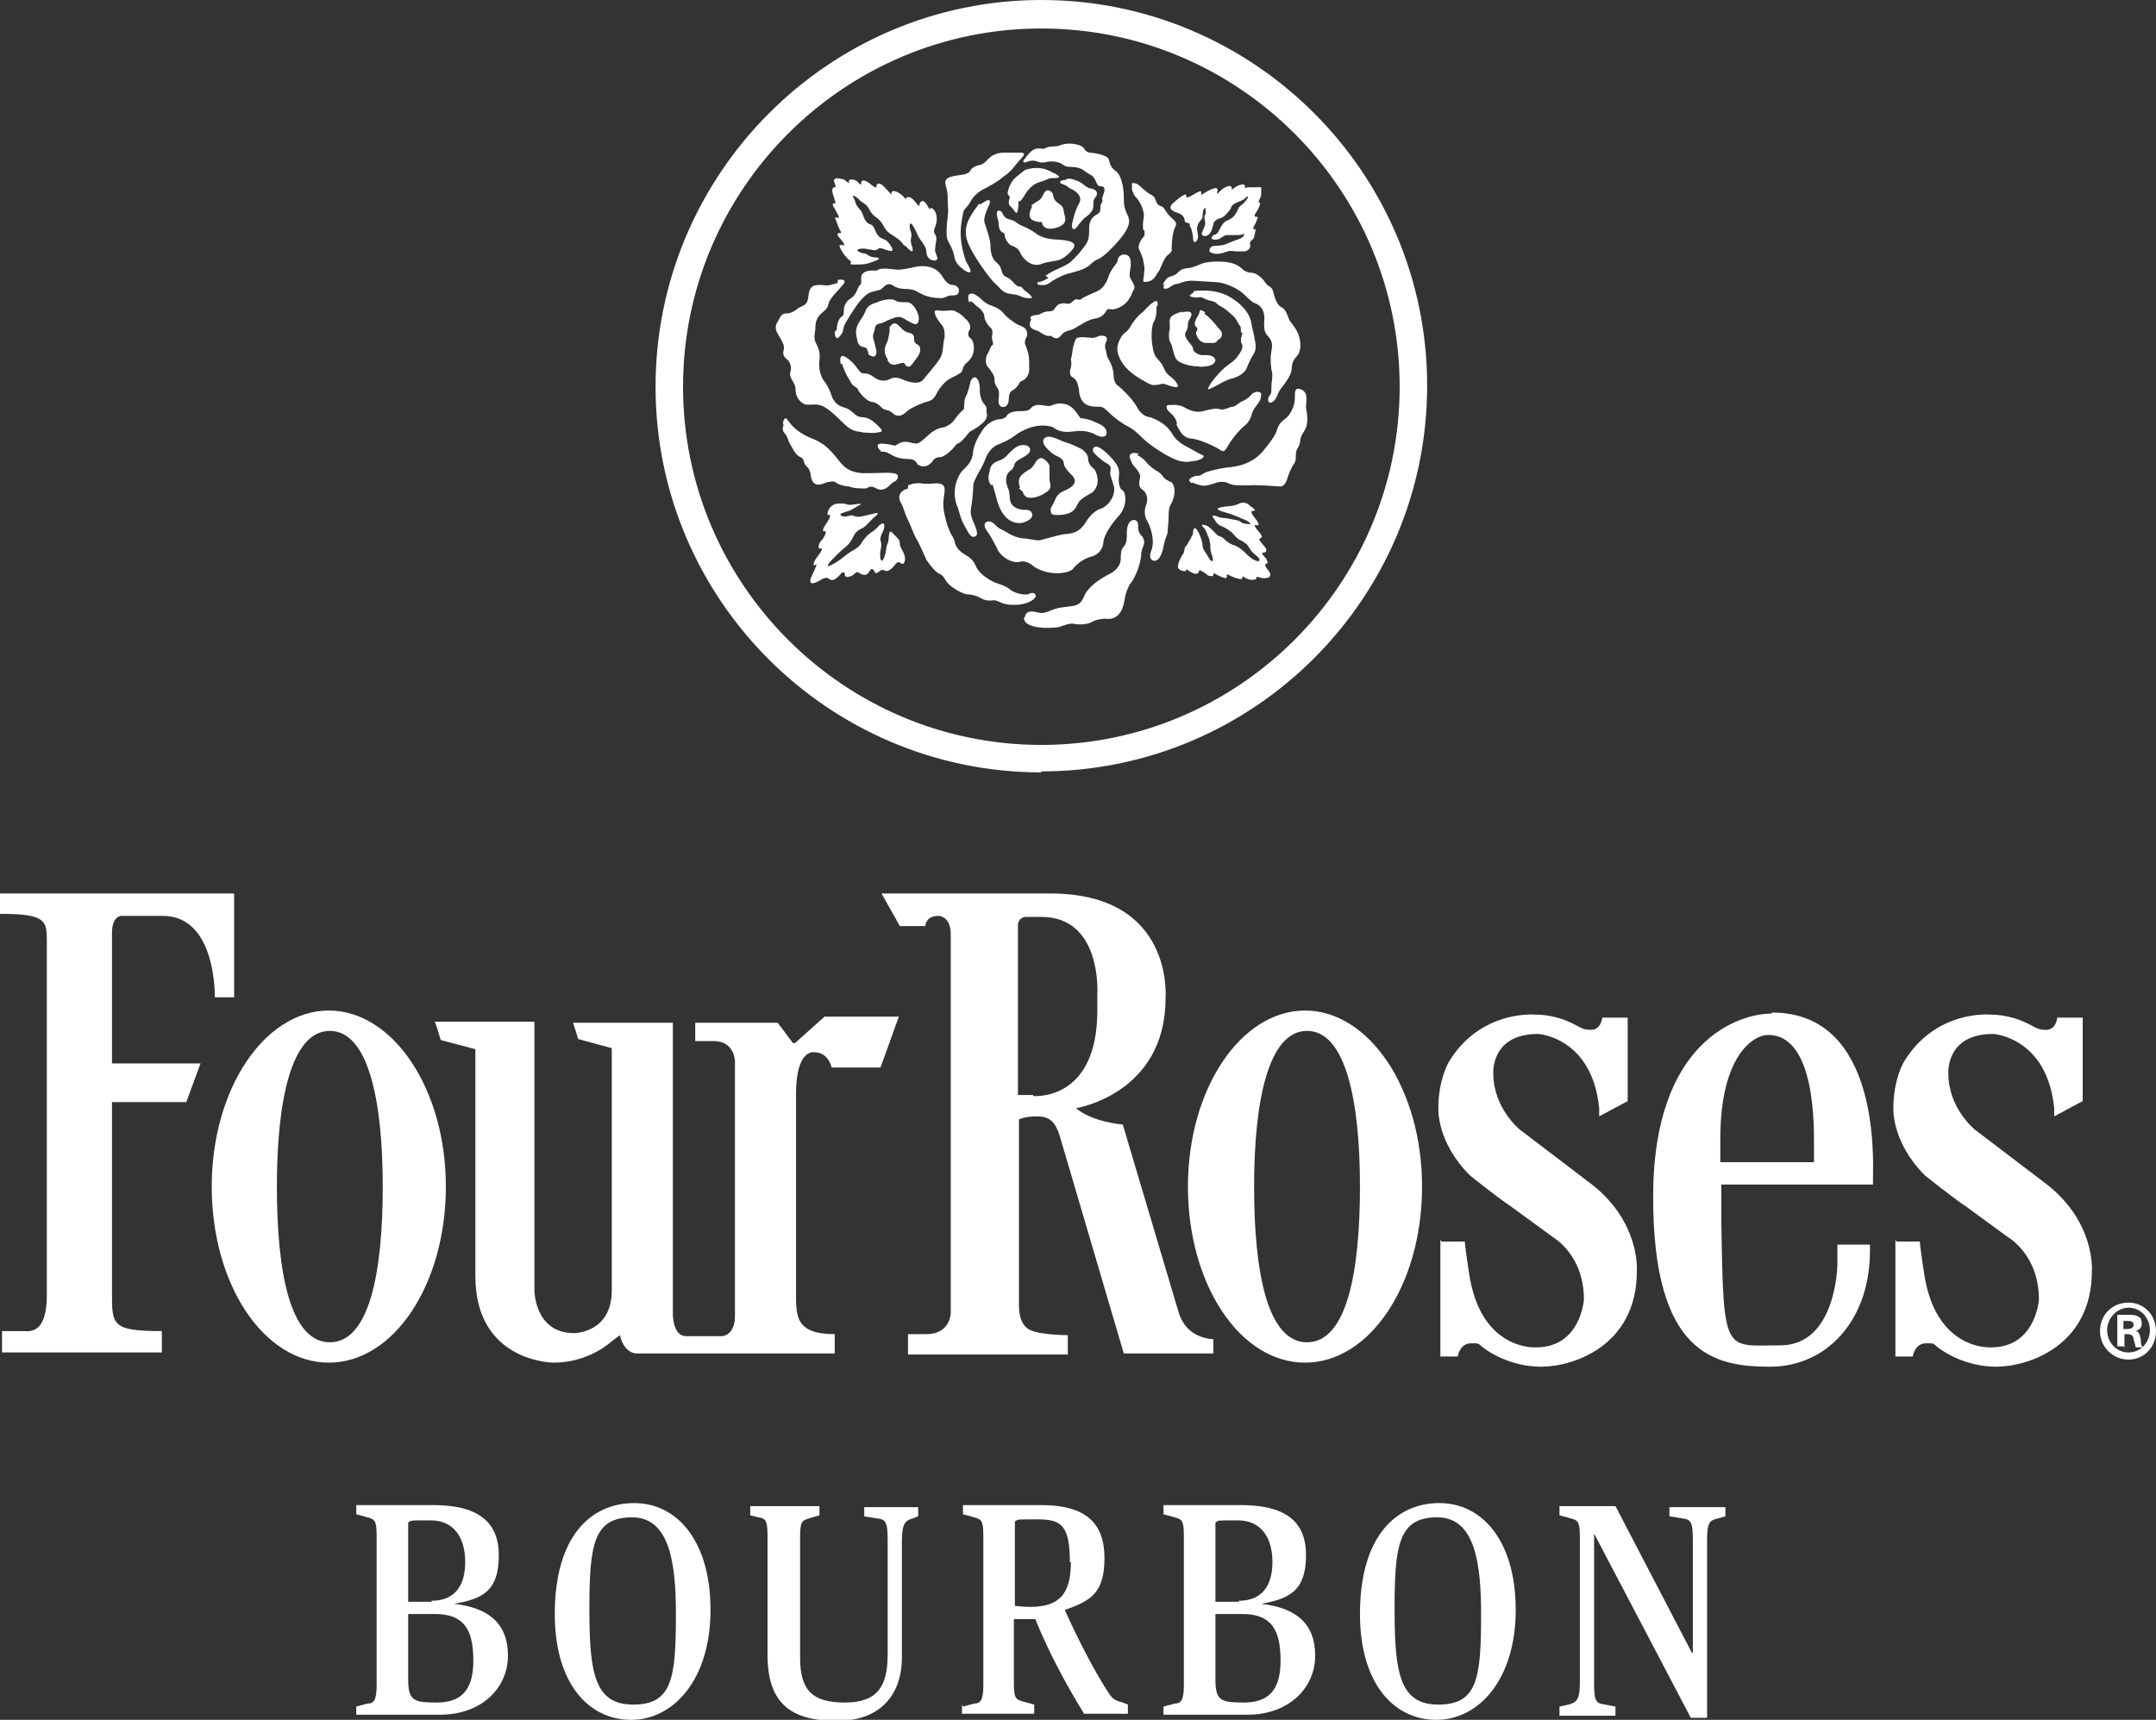 <?xml version="1.0" encoding="UTF-8"?>
<svg id="a" xmlns="http://www.w3.org/2000/svg" version="1.1" viewBox="0 0 211.8 169">
  <rect x="0" y="0" width="211.8" height="169" fill="#333333" stroke="none"/>
  <!-- Generator: Adobe Illustrator 29.6.1, SVG Export Plug-In . SVG Version: 2.1.1 Build 9)  -->
  <defs>
    <style>
      .st0 {
        fill: #fff;
      }
    </style>
  </defs>
  <path class="st0" d="M35,167.7l1.1-.3c.6,0,.9-.3.9-1.8v-14.7c0-1.5-.2-1.6-.9-1.8l-1.1-.3v-.9h7.6c4,0,6.4,1.4,6.4,4.9s-1.5,4.3-4.4,4.8h0c3.5.4,5.3,2,5.3,5.1s-2.5,5.8-6.7,5.8h-8.2v-.9h0ZM42.4,157.3c2.2,0,3.3-1.4,3.3-3.8s-1.1-4.1-3.4-4.1-1.8,0-2.2.2v7.8h2.3,0ZM46.5,163.2c0-3.2-1-4.6-3.8-4.6h-2.6v6.4c0,2.1.5,2.3,2.8,2.3s3.6-1.1,3.6-4.1h0Z"/>
  <path class="st0" d="M54.5,158.6c0-7.7,3.6-10.9,7.8-10.9s7.5,3.7,7.5,10.5-3.6,10.8-7.8,10.8-7.5-3.6-7.5-10.4h0ZM66.4,158.7c0-4.8-.5-9.6-4.3-9.6s-4.2,2.7-4.2,9,.5,9.4,4.3,9.4,4.2-2.5,4.2-8.8h0Z"/>
  <path class="st0" d="M75.4,162.5v-11.6c0-1.5-.2-1.7-.9-1.8l-.8-.2v-.9h6.8v.9l-1,.3c-.7.2-.9.3-.9,1.8v11.9c0,3.2,1.2,4.4,4.4,4.4s4.2-1.6,4.2-4.7v-11.3c0-1.8-.2-2-1.1-2.1l-1.2-.2v-.9h5.3v.9l-.5.2c-.7.2-1.1.4-1.1,2.2v11.5c0,3.3-1.8,6.2-6.4,6.2s-6.8-1.8-6.8-6.5h0Z"/>
  <path class="st0" d="M94.6,167.7l1.1-.3c.6,0,.9-.3.9-1.8v-14.7c0-1.5-.2-1.6-.9-1.8l-1.1-.3v-.9h7.7c4.4,0,6.2,1.8,6.2,5.2s-1.3,4.2-3.9,5.1h0c1.3,2.9,3,6.2,4.4,8.3.3.4.5.6,1.3.8l.5.2v.9h-4.3c-1.8-2.9-3.5-6.1-4.8-9.3h-2.1v6.3c0,1.5.2,1.6.9,1.8l1.1.3v.9h-7.1v-.9h0ZM105.1,153.5c0-3.7-.9-4.2-3.2-4.2s-1.8,0-2.2.2v8.3s.8.1,1.5.1c2.9,0,4-1.3,4-4.4h0Z"/>
  <path class="st0" d="M114.3,167.7l1.1-.3c.6,0,.9-.3.9-1.8v-14.7c0-1.5-.2-1.6-.9-1.8l-1.1-.3v-.9h7.6c4.1,0,6.4,1.4,6.4,4.9s-1.6,4.3-4.4,4.8h0c3.5.4,5.3,2,5.3,5.1s-2.5,5.8-6.7,5.8h-8.2v-.9h0ZM121.7,157.3c2.2,0,3.3-1.4,3.3-3.8s-1.1-4.1-3.4-4.1-1.8,0-2.2.2v7.8h2.3,0ZM125.8,163.2c0-3.2-1-4.6-3.8-4.6h-2.6v6.4c0,2.1.5,2.3,2.8,2.3s3.6-1.1,3.6-4.1h0Z"/>
  <path class="st0" d="M133.6,158.6c0-7.7,3.6-10.9,7.8-10.9s7.5,3.7,7.5,10.5-3.6,10.8-7.8,10.8-7.5-3.6-7.5-10.4h0ZM145.5,158.7c0-4.8-.5-9.6-4.3-9.6s-4.2,2.7-4.2,9,.5,9.4,4.3,9.4,4.2-2.5,4.2-8.8h0Z"/>
  <path class="st0" d="M156.7,150.7h-.1v14.7c0,1.8.2,2,1.1,2.1l1,.2v.9h-5.5v-.9l.9-.2c.7-.2,1.1-.4,1.1-2.1v-14.4c0-1.5-.2-1.6-.9-1.8l-1.1-.3v-.9h5.5l7.5,14.4h.1v-11.1c0-1.8-.2-2-1.1-2.1l-1.2-.2v-.9h5.5v.9l-.7.2c-.8.2-1.1.3-1.1,2.1v17.5h-1.6l-9.5-18.1h0Z"/>
  <path class="st0" d="M209.1,128c1.5,0,2.7,1.2,2.7,2.8s-1.2,2.8-2.7,2.8-2.8-1.2-2.8-2.8,1.2-2.8,2.8-2.8h0ZM209.1,128.5c-1.1,0-2.1,1-2.1,2.2s.9,2.2,2.1,2.2c1.2,0,2.1-1,2.1-2.2s-.9-2.2-2.1-2.2h0ZM208.6,132.3h-.6v-3.1c.2,0,.5,0,1,0s.8,0,1.1.2c.2.1.3.3.3.7s-.3.6-.6.7h0c.3,0,.4.3.5.8,0,.5.1.7.2.8h-.7c0-.1-.1-.4-.2-.8,0-.3-.2-.5-.6-.5h-.3v1.3h0ZM208.6,130.6h.3c.4,0,.7-.1.7-.4s-.2-.4-.6-.4-.3,0-.4,0v.9h0Z"/>
  <path class="st0" d="M0,89.8v-2h23v10.2h-1.9s.2-8-5.1-8h-4.1s-.9,0-.9,1.7v12.8s8.7,0,8.7,0l-1.4,3.8h-7.3v18.8c0,3.1,0,3.7,4.9,3.7v2.1H.2v-2.1h2.1c.5,0,2.3.4,2.3-3.5v-34.9c0-1.9-.1-2.6-4.5-2.6h0Z"/>
  <path class="st0" d="M42.7,100.4h9.8v26.4s0,4.2,3.9,4.2c0,0,3.7,0,3.7-4.2v-23.8l-3.3-.9-.5-1.6h9.8v28.7s0,2.1,1.3,2.1h3.5s1.3,0,1.3-2v-25s0-2-2.1-2h-1.8v-1.8h8.1l1.5,2h.2l2.9-2.6h7.3l-1.8,5h-4.8s-.3-1.5-1.7-1.5c0,0-1.8-.4-1.8,4.1v19.4c0,2.4-.1,4.2,3.8,4.2v1.9h-19.5s-1.2,0-1.6-1.8l-.8.6s-2.2,2.1-5.7,2.1c0,0-7.7,0-7.7-8.5v-22.3s-3.4-.9-3.4-.9l-.5-1.6h0Z"/>
  <path class="st0" d="M141.5,121.8v11.5h1.7s.2-1.3,1.3-1.3.5,0,1.6.7c0,0,2.2,1.6,5.3,1.6s9.4-2,9.4-9.4c0,0,.4-5-4.8-8.8l-6.7-5.1s-2.6-2.1-2.6-5.5c0,0-.3-3.9,4.4-3.9,0,0,5.3.3,6,7.3v.8l2.8-1.5v-8.2h-2.5s-.1,1.2-1.1,1.2-1.2-.4-2.2-.8c0,0-1.4-.7-3.3-.7,0,0-5.4-.5-8.5,4.7,0,0-1,1.7-1,4.5,0,0-.2,3.3,3.1,6.6,0,0,2.6,2.1,4.1,3.1l4.1,3s3,1.7,3,6.1c0,0-.3,4.7-4.7,4.7,0,0-5.5.4-6.6-7.4,0,0-.4-2.6-.4-3h-2.3Z"/>
  <path class="st0" d="M186.2,121.8v11.5h1.7s.2-1.3,1.3-1.3.5,0,1.6.7c0,0,2.2,1.6,5.3,1.6s9.4-2,9.4-9.4c0,0,.4-5-4.8-8.8l-6.7-5.1s-2.6-2.1-2.6-5.5c0,0-.3-3.9,4.4-3.9,0,0,5.3.3,6,7.3v.8l2.8-1.5v-8.2h-2.5s-.1,1.2-1.1,1.2-1.2-.4-2.2-.8c0,0-1.4-.7-3.3-.7,0,0-5.4-.5-8.5,4.7,0,0-1,1.7-1,4.5,0,0-.2,3.3,3.1,6.6,0,0,2.6,2.1,4.1,3.1l4.1,3s3,1.7,3,6.1c0,0-.3,4.7-4.7,4.7,0,0-5.5.4-6.6-7.4,0,0-.4-2.6-.4-3h-2.3Z"/>
  <path class="st0" d="M32.3,99.3c-6.3,0-11.5,7.7-11.5,17.3s5.1,17.3,11.5,17.3,11.5-7.7,11.5-17.3-5.2-17.3-11.5-17.3ZM32.4,131.9c-3.9,0-5.2-6.9-5.2-15.3s1.4-15.3,5.2-15.3,5.2,6.9,5.2,15.3-1.3,15.3-5.2,15.3Z"/>
  <path class="st0" d="M128.2,99.3c-6.3,0-11.5,7.7-11.5,17.3s5.1,17.3,11.5,17.3,11.5-7.7,11.5-17.3-5.2-17.3-11.5-17.3ZM128.4,131.9c-3.9,0-5.2-6.9-5.2-15.3s1.4-15.3,5.2-15.3,5.2,6.9,5.2,15.3-1.3,15.3-5.2,15.3h0Z"/>
  <path class="st0" d="M115.9,129.3s-.3-1-.4-1.3l-5.2-17.5s-2.9-.2-4.6-1.6c0,0,8.8-1.4,8.8-10.8,0,0,.9-10.3-11.3-10.3h-16.6l1.8,3.2h2.5s0-1,1.3-1c0,0,1.2,0,1.2,1.8v37.2s0,2.1-2.4,2.1h-1.8v2h15.7v-1.9s-2.6,0-3.7-.5c-1-.5-1.1-1.7-1.1-2.5v-18.2s.6-.3,1.7-.3,1.8.3,2.3,1.9l6.3,21.4h8.8v-1.4s-2.3,0-3.2-2.1h0ZM101.5,107.6c-1.2,0-1.5,0-1.5,0v-16.7c0-.4.3-.8.8-.8h1.5c6,0,5.5,7.6,5.5,7.6v1.6c0,9-6.3,8.4-6.3,8.4h0Z"/>
  <path class="st0" d="M174,99.6c-3,0-11.6,2.5-11.6,18s6,16.7,11.5,16.7,9.8-4.5,9.8-11.4,0-.3,0-.6h-3.2v2s-.1,7.9-5.6,7.9-5.6,1.1-5.8-12.2v-3.6h14.9s0-.3,0-.7c0-1.7.7-16.2-9.9-16.2h0ZM178.2,112.5v1.7h-9.2v-2.3c0-8.1,3.2-10.2,4.7-10.2,4.7,0,4.5,9.2,4.5,10.9h0Z"/>
  <path class="st0" d="M102.3,75.9c-20.9,0-37.9-17-37.9-37.9S81.4,0,102.3,0s37.9,17,37.9,37.9-17,37.9-37.9,37.9ZM102.3,2.8c-19.4,0-35.2,15.8-35.2,35.2s15.8,35.2,35.2,35.2,35.2-15.8,35.2-35.2S121.7,2.8,102.3,2.8Z"/>
  <path class="st0" d="M95,52.1s.4.9.8.6c0,0,.4,0,0-1-.4-.9-.5-1.2-.4-1.8s.2-1.5.2-2c0-.5.2-.8.4-1.2s.6-1,.8-1.6c.2-.6.7-1.2,1.2-1.4s1.2-.5,1.7-.9,2.2-1.4,3.8-.8c0,0,.5.6,1.9.4s2,.2,2.4.4,1,.2.9-.4-.9-.8-1.3-1-1-.3-1.2-.3-.6-1.2-1.6-1.4-1.1.2-1.6.2-1.3-.4-1.8.3c0,0-.2.2-.8.2-.6,0-1.3,0-1.6.6,0,0-.3.2-.6.2s-1.1.2-1.7,1.1c-.6.9-.8,1.5-.9,2,0,.5-.2,1.2-.9,1.8s-1.3,2.3-.6,3.8c0,0,.2.7.3,1s.4.9.6,1.2h0Z"/>
  <path class="st0" d="M97.5,47.6s.2.6.4,1.4c.2.8.8,2.5,2.4,2.4,0,0,1.1-.2,1.1-.8s-.8-.5-.8-.5c0,0-1.3,0-1.4-1.1,0,0,0-.7-.2-1.1s-.3-1.2.2-1.6c.6-.4.3-.7.7-1s1.3-.6,1.3-1.1c0-.5-.9-.7-1.6-.1-.7.6-.8.9-1.3,1.1s-1,.3-1.1,1.2c0,0-.3.8.2,1.3h0Z"/>
  <path class="st0" d="M100.1,48s.3.2.4.4c.1.3.3.6,1,.5.7-.1,1.3-.5,1.6-.8.2-.4,0-.7,0-1.1s0-1,0-1.2-.4-.7-.8-.8c0,0-.2,0-.4.2-.2.2-.4.8-.9,1-.4.3-1.2.6-.8,1.7h0Z"/>
  <path class="st0" d="M89.2,47.7s.6-.3,1.3-.2,1.1,0,1.3,0,1-.1,1,.6c0,.7-.3,1.2,0,2.5s.4,1.3.5,1.6.4.6.5,1.1.5.9,1,1.2.8.5,1.1,1.2,1.4,1.4,2,1.6.9.3,1.3.6c.3.3,1.2.6,1.8.5,0,0,.5-.3.7,0s-.3.7-1,.9-1.8.2-2.4-.1-.8-.2-.8-.2c0,0-.6.1-1.1-.2s-1.1-.4-1.4-.4-1.3-.5-1.8-1-.4-.8-.9-1c-.4-.2-.9-.8-1.3-1.4-.3-.7-.8-1.8-1-2.1s-.5-1.2-.8-1.8c-.3-.6-.5-1.4-.7-1.7s-.4-1.1.7-1.4h0Z"/>
  <path class="st0" d="M96.9,52.1s-.4-.6,0-.8.7.1,1,.4.5.3,1,.6c.4.3,1.2.6,1.6.6s1.2.2,1.5.2,1.8-.5,2.5-.6,1.5,0,2.3-1.4c0,0,.6-.9,1.3-1.1s1.6-1.3,1.3-2.3-.4-1.1-.3-1.5-.2-.6-.6-.8c-.3-.2-1-.8-1.1-1s0-.6.4-.5,1.3.9,1.8,1.6c.5.7.3,1.2.3,1.5s0,1,.4,1.2c.3.2.5,1.5-.4,2.5s-1.4,1.9-1.5,2.5c0,.6-.4,1.3-1.2,1.5s-1.5.8-1.8,1.2c-.3.4-2.2.8-3.8-.2,0,0-.7-.7-1.4-.5s-1.8-.4-2.2-1.2c-.4-.8-.7-1.4-1.1-1.9h0Z"/>
  <path class="st0" d="M103.3,50.5s-.2-.4,0-.7.3-.6.4-.8.2-.5.9-.8c.7-.3,1.4-.8.7-1.5s-.8-1-.8-1.2c0-.2-.2-.5-.7-.7s-1.1-.9-1.1-.9c0,0-.5-.6,0-.9,0,0,.2-.2.8,0s.9.4,1.3.5,1.4.6,1.4.6c0,0,.7.4.7,1s.5.9.6,1,.8,1.4-.2,2.3c0,0-1,.5-1.3.9s-.3,1.4-2.4,1.3h0Z"/>
  <path class="st0" d="M111.9,44.6s-.5-.2-.8,0,0,.6.1.9.9.9.8,1.4-.2.9.2,1.2c.5.3.6,1,.4,1.5s-.2,1.1.1,1.6.8,1.9.4,2.9.4,1.3.8.7c.4-.6.4-1.3.5-1.5,0-.2.3-.8.3-1s.1-1,.1-1.4,0-1,.2-1.3.7-1.5.1-2.2c0,0-.5-.2-.7-.4s-.3-.5-.9-.8c0,0-.6-.4-.9-.8-.3-.4-.9-.7-.9-.7h0Z"/>
  <path class="st0" d="M100.7,60.6s0-.6.8-.5.7.3,1.7-.1,1.3-.3,1.8-.4,1.1,0,1.5-1c.4-1,1.7-1.8,2.5-2.2.8-.4,1.1-1,1.1-1.5,0-.4,0-.9.3-1.2s.3-.8.3-1.4.2-1.2.7-1.2.4.7.4.7c0,0,0,.5.3.8s.4.7.2,1.1c0,0-.2.4-.2.9,0,.4-.4,2-1.1,2.8,0,0-.4.7-.5,1.4s-.4,2.2-1.9,2c0,0-.8,0-1.3.3s-1.4.3-1.8.2-1.1.2-1.4.3c-.9.2-3.6.2-3.5-.9h0Z"/>
  <path class="st0" d="M117.1,47.5c0,0-.6-.3,0-.6s.6,0,1-.3,1.8-.6,2.8-.7,2.3-.5,3.2-1.6,1.2-1.6,1.3-1.9.2-.8.8-1.2,1-1.4,1-2,0-1,.3-1,.7.2.8.6,0,.9,0,1.2.4,1.5-.2,2.4-.2,1-.6,1.6c-.4.6,0,1.1-.4,1.6-.3.4-.6,1.3-.6,1.3,0,0-.2.9-.7.9s-2.3-.2-3.2-.1c-.9,0-1.6,0-1.9-.2s-1-.2-1.4,0c-.4.1-.8.3-1.3.2s-.6-.2-.9-.3h0Z"/>
  <path class="st0" d="M105.2,35.3s.1.5,0,.8-.2.8.2,1,.5.7.6,1.2c0,.5.2,1.4,1.1,1.6.9.2,1-.2,1.7.5.8.8,1.6,1.3,2,1.5s.8.5,1.5,1.2,2.7,2,3.6,2.2,1,0,1.4,0,1.3-.4.8-.6-.9-.5-1.5-.8c-.6-.3-1.1-.7-1.4-1.2s-.8-1.2-2.2-1.7c0,0-.8,0-1.3-1-.5-.9-1.7-2-2-2.2,0,0-.3-.3-.3-.9s-.3-1.3-.5-1.6-.2-.7-.3-1,0-.6.1-.8.1-.6-.7-.5c0,0-.4.2-.7.2s-1.4-.2-1.6.1c-.2.4-.3.8-.4,1.6h0Z"/>
  <path class="st0" d="M115.6,41.5s-.1-.5-.6-.9-.5-.8-.2-.8.9-.1,1.5.2c.5.3,1.2.6,1.9.4s1.3-.3,1.6-.2.6,0,1.1-.2c.5,0,.7-.4,1.2-.6s.8-.6.9-.7.7-.4.9,0c0,0,0,.2-.1.6-.2.4-.7.9-.8,1.3s-.3.9-.7,1.2-1.2,1.2-1.6,1.9-.5.8-1,.4c-.5-.3-1.8-.9-2.6-1,0,0-.5,0-.8-.3-.3-.2-.4-.5-.7-1h0Z"/>
  <path class="st0" d="M113.7,30.1s.2-.8-.4-.4-.8.8-1.2,1.1-.9,1-1,1.2-.3.5-.6.7-.9,1.2-.7,1.9c0,0,0,.2.2.6s.6,1.3,2.5,2.3c0,0,.3.2.6.3s.5,0,.7,0,.3-.2.8,0,1,.3,1.1.2-.2-.6-.6-.9-.6-.5-.8-1-.6-.8-.8-1.1-.6-2-.2-3.3c0,0,.4-.5.3-1.6h0Z"/>
  <path class="st0" d="M114.4,27.9s-.4.7.4.4c0,0,.5-.4.8-.4s.7-.4,1.9-.3,2.1.1,2.5.2,1,.3,1.5.6.8.6,1,.8.5.5.8.6,1,.5.9,1.7.2,1.3.5,1.7.3.8.2,1.3-.1,1.1,0,1.8c.2.6,0,1.2,0,1.7s0,.7-.2.9-.2.9.3.6.4-.8.9-1.4c.5-.6,1-1.4,1-1.9s.2-.9.5-1.2.5-1,.2-2c-.3-.9-.8-1.2-1-1.7s-.3-.9-.7-1.1-.6-.7-.8-1.4c-.1-.7-.5-.6-.7-.9s-.8-1.1-1.5-1.1c0,0-.5,0-.9-.4s-1.1-.7-2.3-.7c-1.2,0-1.6.2-1.6.2,0,0-.7.3-1.1.4s-.8,0-1.2.4-.6.4-.9.5-.4.3-.7.8h0Z"/>
  <path class="st0" d="M116.1,30.7s1.4-.4.8.6c0,0-.2.3-.2.5s0,.5-.2.8,0,.6.2.9.5.5.5.8c0,.3.6.6.9.6s1.2-.1,1.3.5c0,0,0,.5-.9.6s-.5,0-.9,0-1.8-.2-2.1-.8-.3-1.2-.5-1.5c-.2-.3-.2-.9-.1-1.3s-.2-1.1.3-1.4.8-.3.9-.4h0Z"/>
  <path class="st0" d="M118.4,30.7s-.4-.3-.5-.2,0,.2-.2.5-.5.9-.2,1.1c.3.3,0,.4,0,.6s.2.9.9,1c0,0,.5,0,.8,0s.4-.3.6-.4.3-.4.2-.7c-.2-.3-.2-.2-.5-.6s-.8-.9-1.2-1.2h0Z"/>
  <path class="st0" d="M117.2,28.8s-.7.3,0,.4.4,0,.7,0,.3.2,1.2.4c0,0,.2,0,.4.2s.4.3.6.4.8.6,1.2,1c.3.4.3.6.5.8s0,.7.2.7-.3.6,0,1.1c0,0,.2.3-.2.9s-.5.7-1.2,1.2-1.5,1.5-1.8,2c-.3.6,0,.3.5.1.4-.2,1.2-.7,1.7-.8s1.3-.5,1.5-1.1c.2-.5.5-1.1.7-1.4s.2-.8,0-1.7-.2-.8-.3-1.4-.7-1.5-1.6-2.1c-.9-.7-2.2-1.1-4-.9h0Z"/>
  <path class="st0" d="M112.4,22.6s.1.3,0,.6c-.2.2-.7.9-.5,1.3s.3.7.4,1c0,.3.2.7.1,1.2,0,.5-.2,1,0,1s.7,0,1-.4.3-.5.4-.6.2-.4.3-.6.2-.5.4-.8.7-.5.6-.8c0,0,0-1.4.3-2.1,0,0,.3-.4,0-.7s-.6-.5-.9-1c-.3-.5-.4-.4-.6-.5s-.3-.3-.4-.6-.3-.4-.5-.5-.8-.6-1-.8c0,0-.4-.4-.8-.3,0,0,0,0,0,.2s0,.3,0,.4.2.6.4.8.5.6.7,1.3-.1.8,0,1.9h0Z"/>
  <path class="st0" d="M101.3,31.4s-.3.5,0,.8c.3.3.5.2.8.4s.8.5,1,.4.6.6,1.1,0,.7-.4,1.3-.7c.7-.4,1.4-.9,2.1-1s1-.6,1.1-.8.4-.1.6-.1,1.1-.2,1.6-1,.2-.5.4-.8.2-.4,0-.8-.4-.5-.3-1.1.2-1.3-.2-1.6c0,0-.4-.2-.7,0s-.3.4-.3.5-.2.4-.3.5-.4.6-.5.8-.3,1.4-1.4,1.8c0,0-1.2.5-1.4.7s-.4-.2-.8.2-.6.2-.9.2-.6.1-.8.4-.3.4-.7.4-.7.2-.9.3c-.2.1-.7,0-.9.3h0Z"/>
  <path class="st0" d="M103,27.3s-.6.4-.9.4-.2.3,0,.3.6.1,1-.2,1.1-.7,1.8-.9,1.7-.4,2.2-.9c0,0,.4-.4.7-.5.3-.1.8-.5,1.1-.8s.8-.8,1.2-1.3,1.1-1.4.7-2.2-.4-1.2-.4-1.9-.2-2.1-.8-2.5-.6-1-.7-1.2-.7-.5-1.8-.6c0,0-.4,0-.6-.4s-1.5-.7-2.4-.3c0,0-.3.1-.7.1s-.6.1-.8.2c-.1.1-.7-.2-1.2.2s-.7.8-.8.9-.2.4.3.2.8-.1,1.1,0,.5.1.9,0,1.1,0,1.4.2.4.3.9.3.9.1,1.2.3.4.3.6.4.4.2.6.6.2.6.5.6.4.1.4.4-.3.7-.2,1c0,.3-.2.2-.2.7,0,.5-.1.5-.4.7s-.6.4-.7,1.1c0,.7,0,1.2-.2,1.6s-1,1.4-1.7,2c-.7.5-1.6.7-2.4,1.3h0Z"/>
  <path class="st0" d="M100.2,19.8s.3-.3.5-.7c.2-.3.4-.6.8-.9s1-.4,1.2-.5.4-.2.7-.2.8,0,.6-.2-.5-.3-.7-.4-1.1-.7-2.6-.2c0,0-.8.6-1.1.9-.3.4-.4.6-.5.9-.1.4-.2.5,0,.7s0,.4,0,.6,0,.4.3.6c.2.2.5.9.6.2s0-.5.1-.9h0Z"/>
  <path class="st0" d="M104.4,17.7s-.6.2,0,.4.4.3.9.5c.4.2,1.1.7.7,1.4s-.7,1.9-.7,2.2c0,.3.2.5.5.1s.6-.8.9-1,.7-.6.7-1,0-.7.2-.9.4-.8-.6-.9c0,0-.4-.2-.6-.4s-1.3-.7-1.6-.5c0,0-.1.1-.3.1h0Z"/>
  <path class="st0" d="M101.4,20.3s-.7,1.1.2,1.4.7-.1.8.3.6.6,1.3.4,1.1-.5.9-1.2c-.2-.7,0-.8-.6-1.2s-.5-.8-.6-1-.6-.6-.9.1-.6.6-1.2,1.1h0Z"/>
  <path class="st0" d="M98.1,21.8s-.4-1.1,0-1.1.3.3.6.6c.2.3.7.2,1.2.6s.9.3,2.1,1.2c0,0,.5.3,1.3.4s3.1,0,1.9,1.2c-1.1,1.2-1.6.8-2.8,1.2-1.1.5-2-.6-2.2-1.1-.2-.5-.7-.6-.9-.7s-.6-.6-.6-1-.6,0-.6-1.3h0Z"/>
  <path class="st0" d="M96.3,20.1s1.4-1.1.8.2c0,0-.5,1-.4,1.5.2.7.6,1.7.6,2.3s.1,1.3.6,1.7.4.7.6,1.1.5.2,1.1.9.5,0,1,.7c0,0,1.3.9.5.8-.8,0-.7-.3-1.7-.4s-1.1-.6-1.6-1c-.5-.4-2.4-3-2.8-4.3s.2-2.3,1.2-3.6h0Z"/>
  <path class="st0" d="M94.5,26.4s1.6,1.2.4-.7c0,0-.4-1.1-.5-2.2s.1-1.9.2-2.5.4-.5.8-1.3c0,0,.4-.7,1.2-1.1.8-.4,1.6-.9,1.8-1.1s.7-.4,1.3-1.2,1.4-1.3.5-1.3c0,0-1,0-1.4,0s-1.1,0-1.7.6c0,0-.4.5-.8.6s-.8.2-1,.6-1.2.4-1.6.5-1,.2-.8.9.2.9.2,1.5c0,.6.1.8,0,1.6s-.2,1.9,0,2.3.5.9.6,1.4.2,1,1,1.5h0Z"/>
  <path class="st0" d="M82.3,27.5s1.2-.2.4.6c0,0-.5.6-.8.9-.3.4-.4.5-.5.8s0,.4-.6.9-.7,1-.7,1.5-.2.8,0,1.4c.3.6.5,1,.4,1.8s.1,1.6.5,2.1.6,1.1.7,1.4c.1.3.4.9,1.1,1.1s.8.4,1.3.8c.5.4.9-.1,1.9.8s.6.8.2.9-1.1,0-1.4,0c-.2-.1-.9,0-1.6-.6-.7-.6-1.8-1.9-2.7-2.1s-1.3.3-2-.5c-.6-.8-.1-1-.6-1.8s-.2-1-.2-1.2,0-.7-.4-1-.4-.6-.3-1-.3-1-.6-1.5-.2-.9,0-1.2.3-.8.8-.8.8-.2,1.2-.5.9-.2,1-1.1.3-1.2,1.1-1.2.5.2,1.8-.2h0Z"/>
  <path class="st0" d="M76.9,41.7s.1-1,.5-.4,1.1,1.3,2.4,1.8,1.9,1.3,2.4,1.9,1,1.5,2.8,1.5,3.2-.2,3.2.3-.4.5-.6.7-.8.9-1.5.5-.8,0-1.1,0-1.2,0-1.6-.2c-.4,0-1.1-.2-1.3-.4s-.8,0-.9,0-.9.5-1.3,0-.1-1-.6-1.5-.2-.8-.7-1-.8-1-1-1.3-.2-.7-.5-1-.2-.6-.1-1h0Z"/>
  <path class="st0" d="M86.5,44.3s-.8-.8.3-.7,1,.3,1.3.1.7-.4,1.4-.2.8,0,1.2-.3,1-1.1,2-1.2c0,0,.7-.2,1.1-.8s.9-1,.9-1c0,0,0-1,.2-1.3s.3-.9.4-1.2c0-.4.5-1,.8-.3s0,1,.3,1.8.6.5.5,1.3c0,0,.3.5-.4,1.1s-1.1.7-1.3.9-.8,1.1-1.2,1.1c0,0-.7,1-1.5,1.3,0,0-.6,0-.8.3s-.8,1-1.6.4c0,0-.1-.5-.9-.5s-1.3-.2-1.8-.5-.8-.2-.8-.2h0Z"/>
  <path class="st0" d="M95.2,29.7s-.4-1.1.5-.8c0,0,.4.2.7.5s.6.5.9.6.9.3,1.3.8.8.7,1.2,1c.5.3,1.2.3,1.1,1.2,0,0-.3.5-.2.8s.4.9.4,1.7c0,0,0,.4,0,.5s.1.5-.2,1-.6.3-.8.7-.5.6-.7.7-.3.5-.3.8-.1.8-.6.8c0,0-.5,0-.4-.8s0-.9-.2-1.2-.2-.5-.2-.8c0-.3-.5-1-.7-1.2s-.2-.9,0-1.2c.2-.3.3-.8.5-.9s-.2-.6,0-1.1c0-.5-.1-.5-.3-.7s-.5-.7-.5-1-.3-.7-.6-.9-.4-.4-.7-.6h0Z"/>
  <path class="st0" d="M82.6,35.8s-.3-1.2.5-.7c0,0,.5.3.9.8s.5.8.9.8.6.1,1,.4,1,.4,1.4.2.7-.3,1.4,0,1.6.5,2,0,1.2-1.4,1.6-2,.3-1.4.5-2.2c0-.5,0-.8-.3-1.2-.3-.3-1.1-1.5-.4-1.4s1,0,1.4,0,1.1.5,1.3.8c0,0,.6.4.5,1,0,0-.4.6,0,.9s.5,1.1.2,1.8c-.3.6-.8.7-.9,1.2s-.4.5-.5.6-.7.3-1.2.7c0,0-.6.6-.8,1s-.4.8-.8.9-1.8.6-2.3,1.1-1,.4-1.3.1-.7-.3-.9-.4-.5-.6-1.1-.7c-.5,0-1.3-.9-1.4-1.2s-.5-.3-.7-.7-.5-.7-.9-1.9h0Z"/>
  <path class="st0" d="M87.2,35.4s.2.6.9.4.7-.2.8,0,.4.4.7,0,.6-.8.7-1,.2-.7-.1-.9c-.4-.2-.4-.4-.4-.6s0-.5-.5-.6-.7-.4-.9-.6-.5-.5-.8-.2-.2.2-.2.6c0,0-.1.7-.2,1s-.6.9,0,1.8h0Z"/>
  <path class="st0" d="M85.3,34.8s.8.7.8-.3c0,0-.2-.9-.3-1.2s0-.5.1-.8,0-.6.5-.7.7-.3,1-.4c.5-.2.9-.4,1.4-.1s1.1.7,1.3.5c.2-.2.2-.6.1-.9s-.5-1.2-1.1-1.2-.9,0-1.2-.2-1.4,0-1.7.2c0,0-.9.2-1.1.7s-.4.8-.6,1.1c-.2.3-.6.9-.3,1.8,0,0,0,.7.6.8.5.1.3.2.5.5h0Z"/>
  <path class="st0" d="M82,32.6s0,1.4.8,0c0,0,0-.5.4-1.1s1.4-2.5,2.4-2.8.8-.1,1.2-.5.7-.3,1-.1.7.3,1.3.3c0,0,.5,0,.9.2s1,.7,2.5.7c0,0,.2,0,.6-.2.3-.2,1.2.2,1.1-.7,0,0-.2-.4-.6-.4s-.7-.3-1-.8-1.1-1.4-3-.9c0,0-.9.2-1.4.2s-1.6-.3-2.1.1c0,0-1.5-.2-1.5.7s0,.5-.2.8c-.2.3-.3.9-.8,1.2s-.7.8-.7,1.1,0,.6-.2.7-.5.6-.5,1.3h0Z"/>
  <path class="st0" d="M116.3,54.3c-.2.3-.8,1.3-.5,1.6,0,0,.3.3.7.2,0,0,.1-.1,0-.2s0,0,.3.2.7.4.9.2,0-.4.3-.2c.4.2.5.3.6.4s.6.2.6,0,0-.2.2-.1.7.4,1,.4-.1-.5.3-.3.9.4,1.2.4,0-.4.3-.2.7.4,1.2.2c0,0,0-.3.2-.2s.8.2,1.1,0c0,0,.2-.2,0-.5s-.6-.7-.3-.8,0-.3,0-.5c-.2-.2-.6-.6-.3-.6s.4-.2.2-.5-.8-.8-.5-.9.1-.3,0-.5c-.2-.2-.8-.9-.4-.8s.2-.2.1-.4-.9-1-.4-1-.2-.4-.3-.5-.5-.5-1.1-.2-1,.2-1.5.3-1,.2,0,.5.9.3,1.2.4.4.2.7.3.5.2.7.4,0,.1,0,.1-.7,0-.9-.2-.6-.2-1-.3-1-.1-1.2-.2-.8-.3-.5.1.3.6.8.8.7.4,1,.6c.2.2.4.5.7.7.4.2.4.2.8.5.3.4.4.7.8,1s.5.5.4.6-.4,0-.7-.2-.6-.5-.8-.7-.6-.5-.9-.6-.6-.2-1-.6c-.4-.4-.5-.2-.8-.5-.3-.3-.7-.8-1.1-.9s-.4,0-.2.2.3.4.4.7.2.3.3,1c0,.7,0,.5.2,1.2s-.2.4-.3.2-.3-.5-.5-.8-.1-.3-.2-.8-.5-1.4-.7-1.4-.2.4-.2.5-.5,1.1-.8,1.4h0Z"/>
  <path class="st0" d="M116.4,21.8s0-.6-.5-.8-1.4-.4-.6-1.1,1.1-.8,1.2-.8-.2.6.6.1,1-.5.9-.2.2,0,.6-.2,1.1-.6,1,0,.1,0,.6-.3.8-.3.8,0,.1,0,.5-.2.9-.3.8.1-.2,0,.4,0,.9,0,1.2,0c0,0,0,.4,0,.7s-.4.8-.2.8,0,.5-.2.8-.4.6-.1.6.1.2,0,.5-.5.8-.2.7,0,.6,0,.8-.5.4-.4.7-.1.6-.5.7c-.4,0-.7,0-.9,0s-.5-.1-.8,0-1.2.5-1.8,0c0,0,0-.4.3-.5s.8,0,1.3-.2c.5-.2.7-.3,1-.4s.7-.2.8-.5-.1,0-.5,0-.7,0-1.1,0c-.4,0-.6.3-.9.4s-1,.1-.5-.4c0,0,.2,0,.4-.2s.4-1,.9-1.2.7-.4.9-.7c.2-.3.2-.6.5-.8s.8-.8.7-.9c0,0-.1,0-.3.2-.2.2-.6.3-.8.4s-.5.2-.6.6c-.2.3-.6.8-.9.9s-.7.2-.8.6-.2,1.1-.8,1.2c0,0-.5,0-.3-.4.2-.5.3-.6.3-.9s-.2-.5,0-.8c.1-.2,0-.6,0-.7,0,0-.1,0-.2.3s0,.7-.2.9-.4.5-.4.9.3,1-.2,1.3c0,0-.2,0-.2-.4s-.2-1-.2-1c0,0-.2-.2-.1-.4h0Z"/>
  <path class="st0" d="M89,24.2s.9,1.1.6,0c0,0-.2-.4-.1-.8s0-.5-.1-.9,0-.8.3-.3.3.6.5,1c.2.4.8,1,.8,1.5s.3.9.8.9.2-.5.1-.8c-.1-.3,0-.5,0-.7s.2-.7,0-1-.2-.4,0-.9.2-1.4-.3-1.7,0,.6-.5-.3-.8-.2-.8,0-.2-.2-.6-.6-.8-.2-.7,0-.2-.4-.8-.7-.7,0-.6.2-.4-.4-.8-.8-.7-.3-.7,0-.3,0-.7-.3-.8-.4-.8,0-.3-.2-.6-.3-.7-.1-.6.2-.3-.2-.6-.3c-.3,0-.6-.2-.8,0s0,.3,0,.4.2.4,0,.4-.3.2-.2.6.4,1.1.2,1-.3.1,0,.5c.2.4.6,1,.3.9s-.3,0-.2.2.2.6.4,1c.3.4,0,.3-.1.3s-.2.2,0,.4.8.9.4.8-.4,0-.2.4c.2.4.6.9.9,1.1s-.2.3.2.4c.5,0,1.2,0,1.5-.1s1.7-.5.9-.6c-.8,0-.9-.4-1.2-.4s-.9-.3-.6-.4.6-.1,1,0c.3,0,.7.2.9,0s.4-.1.7,0,1,.4.7-.2c-.3-.5-.5-.7-.8-.8s-.6-.3-.8-.8c-.2-.5-.3-.6-.6-.7s-.5-.5-.6-.8-.2-.5-.4-.7-.3-.4-.4-.7c0-.2-.5-.8,0-.5s.3.3.6.5.5.3.7.6c.2.4.4.7.7.9s.6.5.8.9.4.6.7.8.9.5,1.3,1.1h0Z"/>
  <path class="st0" d="M83.7,49.6s1.2-.2.8,0-.8.5-1.1.6-1.2.3-.7.5.8-.2,1.2,0,.9,0,1.4-.1,1.5-.5.5.3c0,0-.5.5-.8.8s-.8.3-1.1.9c-.3.6-.5.9-.9,1.2s-1.4,1.3-1.6,1.6-.1.3.5,0c.7-.4,1-.7,1.4-1s1-.5,1.3-1,.6-.8,1-1.1c.4-.2.8-.7.8-.7,0,0,.7-.6.4.5,0,0-.4.7-.3,1s.1.5,0,1,0,1.4.3.8.2-1.1.4-1.5,0-1.6.5-1c0,0,.2.2.4.4s.3.3.3.7c0,.3.6,1,.5,1.5,0,0,0,.3-.2.4s-.3-.4-.7,0c-.3.4-.7.8-1,.7s-.3-.2-.7.1-.3,0-.5-.2-.3,0-.5.3-.6.2-.9,0-.3,0-.6.2-.8.3-.8,0-.2-.4-.5,0c-.3.3-.5.5-.8.5s-.3-.5-1.1,0-1.2.4-.9-.3.7-1.4.4-1.2-.2-.3.2-.8.6-.9.3-.8-.2-.5.1-.8.6-1,.3-.9c-.3.1-.1-.4.2-.8s.5-.9.2-.8,0-1,.8-1.1,1.1.1,1.1.1h0Z"/>
</svg>